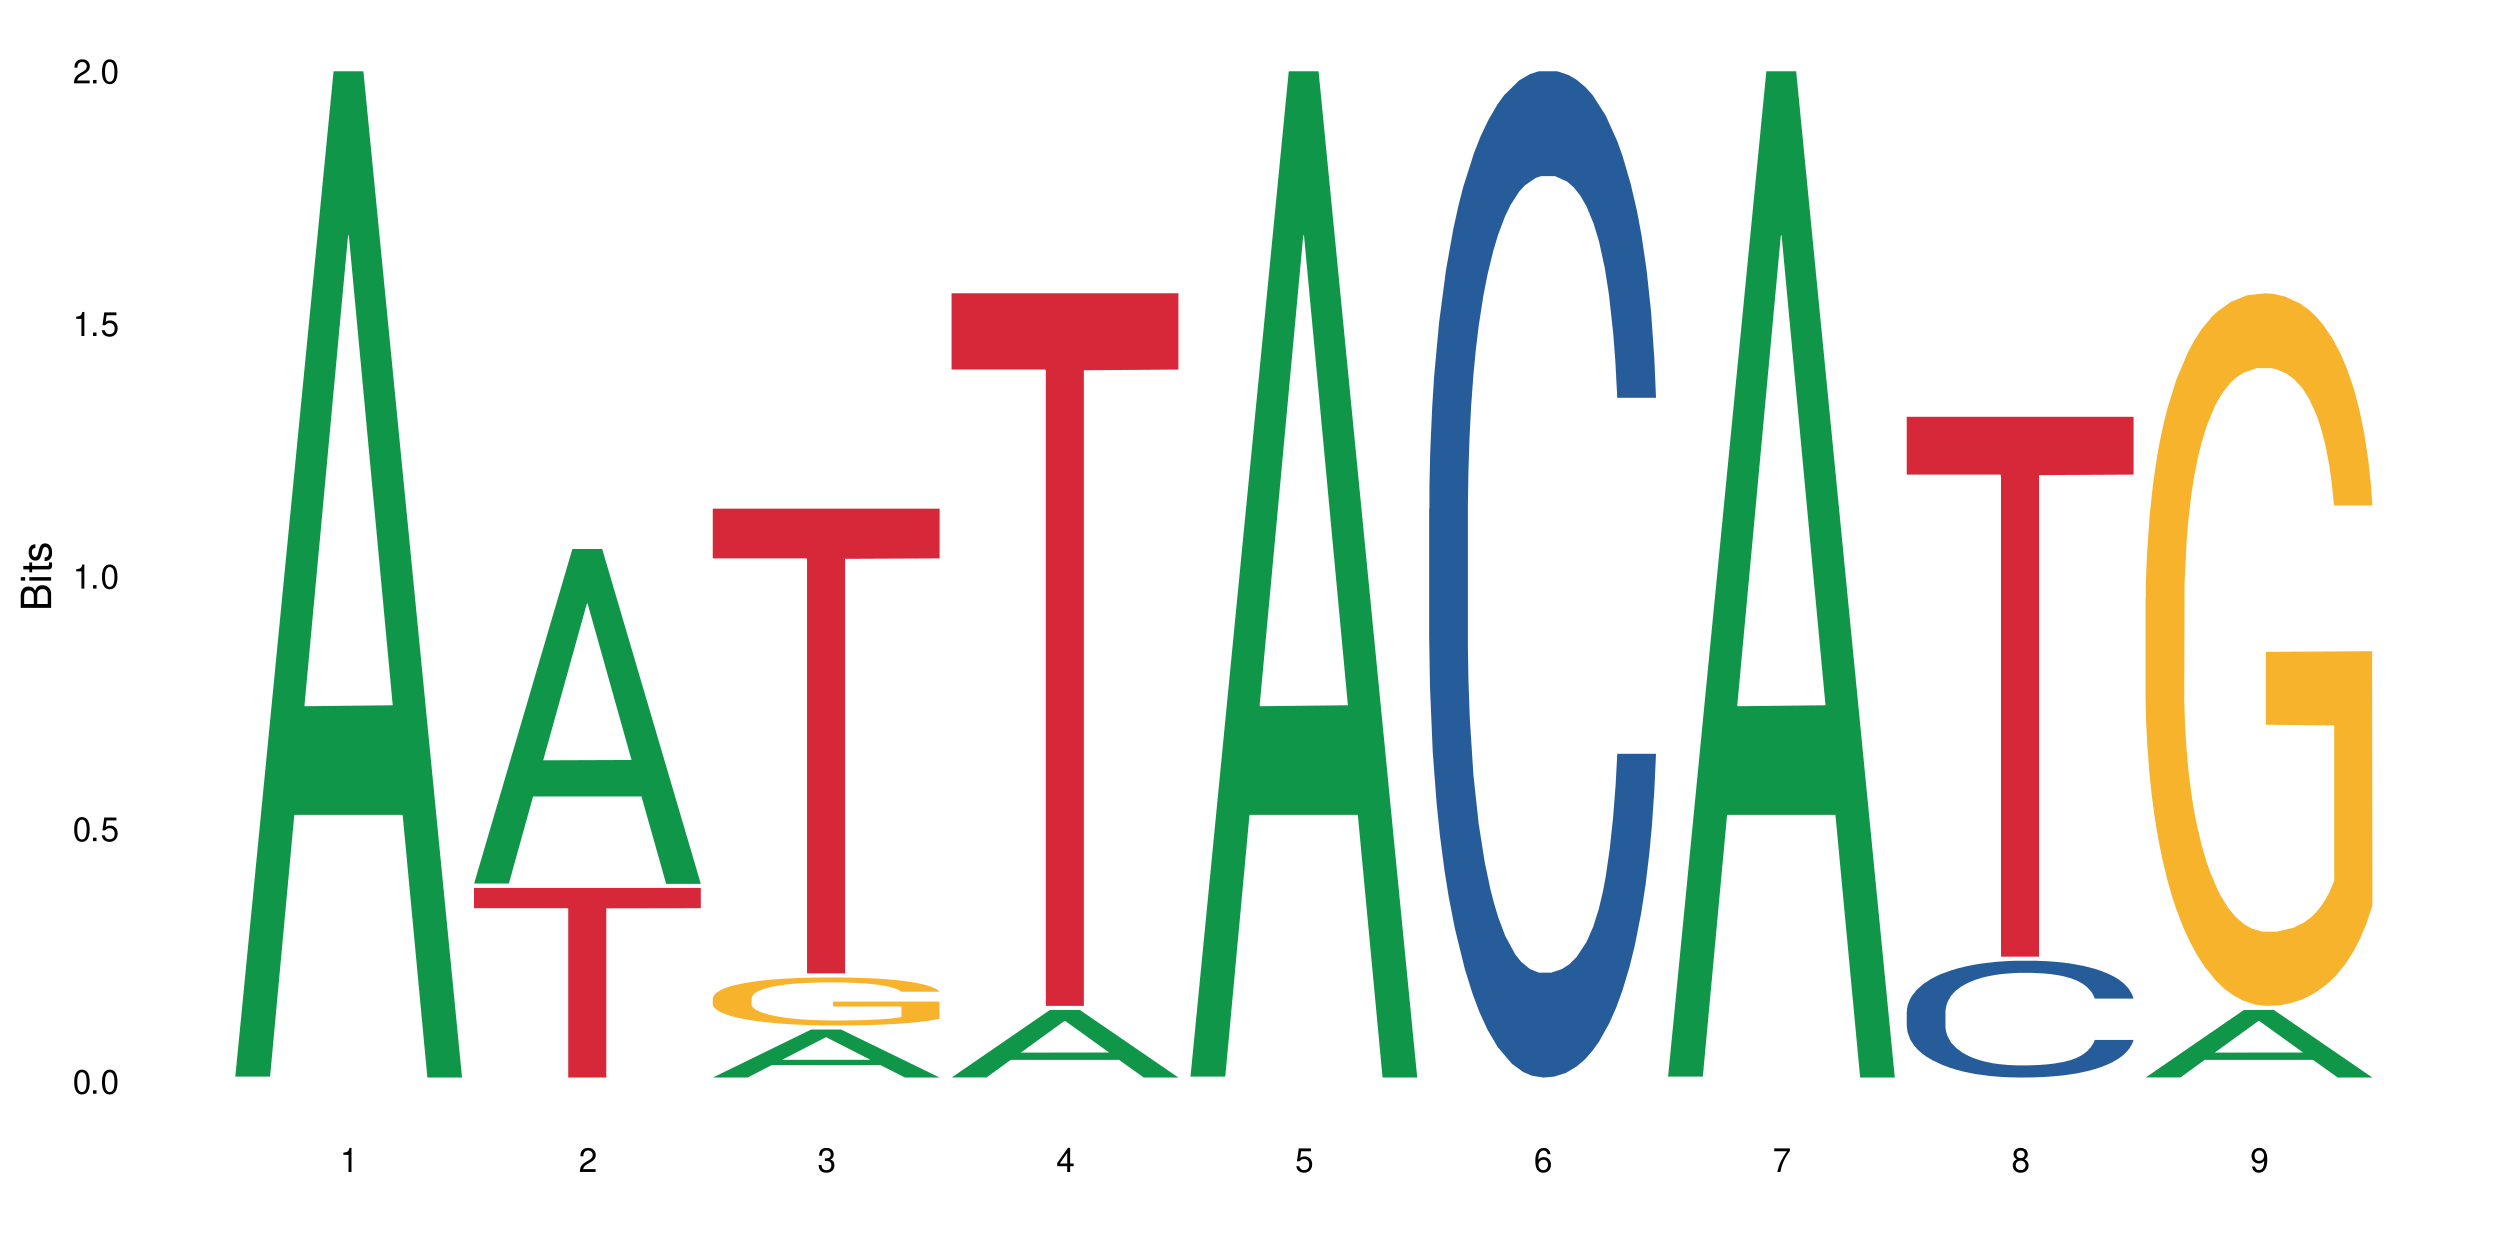 <?xml version="1.0" encoding="UTF-8"?>
<svg xmlns="http://www.w3.org/2000/svg" xmlns:xlink="http://www.w3.org/1999/xlink" width="720" height="360" viewBox="0 0 720 360">
<defs>
<g>
<g id="glyph-0-0">
</g>
<g id="glyph-0-1">
<path d="M 2.641 -6.938 C 2 -6.938 1.422 -6.656 1.078 -6.172 C 0.641 -5.562 0.406 -4.641 0.406 -3.359 C 0.406 -1.016 1.188 0.219 2.641 0.219 C 4.078 0.219 4.859 -1.016 4.859 -3.297 C 4.859 -4.641 4.656 -5.547 4.203 -6.172 C 3.844 -6.656 3.281 -6.938 2.641 -6.938 Z M 2.641 -6.188 C 3.547 -6.188 4 -5.25 4 -3.375 C 4 -1.406 3.562 -0.484 2.625 -0.484 C 1.734 -0.484 1.281 -1.438 1.281 -3.344 C 1.281 -5.25 1.734 -6.188 2.641 -6.188 Z M 2.641 -6.188 "/>
</g>
<g id="glyph-0-2">
<path d="M 1.828 -1 L 0.828 -1 L 0.828 0 L 1.828 0 Z M 1.828 -1 "/>
</g>
<g id="glyph-0-3">
<path d="M 4.562 -6.797 L 1.062 -6.797 L 0.547 -3.094 L 1.328 -3.094 C 1.719 -3.562 2.047 -3.734 2.578 -3.734 C 3.484 -3.734 4.062 -3.109 4.062 -2.094 C 4.062 -1.125 3.484 -0.531 2.578 -0.531 C 1.828 -0.531 1.375 -0.906 1.188 -1.672 L 0.328 -1.672 C 0.453 -1.109 0.547 -0.844 0.75 -0.594 C 1.125 -0.078 1.828 0.219 2.594 0.219 C 3.969 0.219 4.922 -0.781 4.922 -2.219 C 4.922 -3.562 4.031 -4.484 2.719 -4.484 C 2.25 -4.484 1.859 -4.359 1.469 -4.062 L 1.734 -5.969 L 4.562 -5.969 Z M 4.562 -6.797 "/>
</g>
<g id="glyph-0-4">
<path d="M 2.484 -4.938 L 2.484 0 L 3.328 0 L 3.328 -6.938 L 2.766 -6.938 C 2.469 -5.875 2.281 -5.734 0.984 -5.562 L 0.984 -4.938 Z M 2.484 -4.938 "/>
</g>
<g id="glyph-0-5">
<path d="M 4.859 -0.828 L 1.281 -0.828 C 1.359 -1.406 1.672 -1.781 2.5 -2.281 L 3.469 -2.828 C 4.406 -3.344 4.906 -4.062 4.906 -4.906 C 4.906 -5.484 4.672 -6.031 4.266 -6.406 C 3.859 -6.766 3.375 -6.938 2.719 -6.938 C 1.859 -6.938 1.219 -6.625 0.844 -6.031 C 0.609 -5.672 0.5 -5.234 0.484 -4.531 L 1.328 -4.531 C 1.359 -5.016 1.406 -5.281 1.531 -5.516 C 1.75 -5.938 2.188 -6.203 2.703 -6.203 C 3.469 -6.203 4.031 -5.641 4.031 -4.891 C 4.031 -4.344 3.719 -3.859 3.125 -3.516 L 2.234 -3 C 0.812 -2.172 0.406 -1.531 0.328 -0.016 L 4.859 -0.016 Z M 4.859 -0.828 "/>
</g>
<g id="glyph-0-6">
<path d="M 2.125 -3.188 L 2.578 -3.188 C 3.5 -3.188 3.984 -2.766 3.984 -1.922 C 3.984 -1.062 3.469 -0.531 2.594 -0.531 C 1.656 -0.531 1.203 -1 1.156 -2.016 L 0.312 -2.016 C 0.344 -1.453 0.438 -1.094 0.609 -0.781 C 0.953 -0.109 1.625 0.219 2.547 0.219 C 3.953 0.219 4.859 -0.625 4.859 -1.938 C 4.859 -2.828 4.516 -3.297 3.703 -3.594 C 4.344 -3.844 4.656 -4.328 4.656 -5.031 C 4.656 -6.219 3.875 -6.938 2.578 -6.938 C 1.203 -6.938 0.484 -6.172 0.453 -4.703 L 1.297 -4.703 C 1.312 -5.125 1.344 -5.359 1.453 -5.578 C 1.641 -5.969 2.062 -6.203 2.594 -6.203 C 3.344 -6.203 3.797 -5.75 3.797 -5 C 3.797 -4.516 3.609 -4.219 3.25 -4.047 C 3.016 -3.953 2.703 -3.922 2.125 -3.906 Z M 2.125 -3.188 "/>
</g>
<g id="glyph-0-7">
<path d="M 3.141 -1.672 L 3.141 0 L 3.984 0 L 3.984 -1.672 L 4.984 -1.672 L 4.984 -2.438 L 3.984 -2.438 L 3.984 -6.938 L 3.359 -6.938 L 0.266 -2.578 L 0.266 -1.672 Z M 3.141 -2.438 L 1 -2.438 L 3.141 -5.5 Z M 3.141 -2.438 "/>
</g>
<g id="glyph-0-8">
<path d="M 4.781 -5.125 C 4.609 -6.266 3.891 -6.938 2.844 -6.938 C 2.094 -6.938 1.422 -6.578 1.031 -5.953 C 0.594 -5.266 0.406 -4.422 0.406 -3.172 C 0.406 -2 0.578 -1.25 0.984 -0.641 C 1.359 -0.078 1.953 0.219 2.703 0.219 C 3.984 0.219 4.922 -0.75 4.922 -2.094 C 4.922 -3.375 4.062 -4.281 2.844 -4.281 C 2.172 -4.281 1.641 -4.031 1.281 -3.516 C 1.281 -5.234 1.828 -6.188 2.797 -6.188 C 3.391 -6.188 3.797 -5.797 3.938 -5.125 Z M 2.734 -3.531 C 3.547 -3.531 4.062 -2.953 4.062 -2.031 C 4.062 -1.156 3.484 -0.531 2.703 -0.531 C 1.922 -0.531 1.328 -1.188 1.328 -2.078 C 1.328 -2.938 1.906 -3.531 2.734 -3.531 Z M 2.734 -3.531 "/>
</g>
<g id="glyph-0-9">
<path d="M 4.984 -6.797 L 0.438 -6.797 L 0.438 -5.969 L 4.109 -5.969 C 2.5 -3.656 1.828 -2.234 1.328 0 L 2.219 0 C 2.594 -2.172 3.453 -4.047 4.984 -6.094 Z M 4.984 -6.797 "/>
</g>
<g id="glyph-0-10">
<path d="M 3.75 -3.656 C 4.469 -4.094 4.688 -4.438 4.688 -5.078 C 4.688 -6.172 3.844 -6.938 2.641 -6.938 C 1.438 -6.938 0.594 -6.172 0.594 -5.094 C 0.594 -4.438 0.812 -4.094 1.516 -3.656 C 0.734 -3.266 0.359 -2.703 0.359 -1.922 C 0.359 -0.656 1.281 0.219 2.641 0.219 C 3.984 0.219 4.922 -0.656 4.922 -1.922 C 4.922 -2.703 4.531 -3.266 3.75 -3.656 Z M 2.641 -6.188 C 3.359 -6.188 3.812 -5.75 3.812 -5.062 C 3.812 -4.406 3.344 -3.984 2.641 -3.984 C 1.922 -3.984 1.453 -4.406 1.453 -5.078 C 1.453 -5.75 1.922 -6.188 2.641 -6.188 Z M 2.641 -3.266 C 3.484 -3.266 4.062 -2.719 4.062 -1.906 C 4.062 -1.078 3.484 -0.531 2.625 -0.531 C 1.797 -0.531 1.219 -1.094 1.219 -1.906 C 1.219 -2.719 1.781 -3.266 2.641 -3.266 Z M 2.641 -3.266 "/>
</g>
<g id="glyph-0-11">
<path d="M 0.516 -1.578 C 0.672 -0.453 1.406 0.219 2.438 0.219 C 3.188 0.219 3.859 -0.141 4.266 -0.766 C 4.688 -1.453 4.891 -2.297 4.891 -3.547 C 4.891 -4.719 4.703 -5.453 4.312 -6.078 C 3.938 -6.641 3.344 -6.938 2.594 -6.938 C 1.297 -6.938 0.359 -5.969 0.359 -4.625 C 0.359 -3.344 1.234 -2.453 2.453 -2.453 C 3.094 -2.453 3.578 -2.672 4.016 -3.203 C 4 -1.484 3.469 -0.531 2.5 -0.531 C 1.906 -0.531 1.484 -0.906 1.359 -1.578 Z M 2.578 -6.203 C 3.375 -6.203 3.969 -5.531 3.969 -4.641 C 3.969 -3.797 3.391 -3.188 2.547 -3.188 C 1.734 -3.188 1.234 -3.766 1.234 -4.688 C 1.234 -5.562 1.797 -6.203 2.578 -6.203 Z M 2.578 -6.203 "/>
</g>
<g id="glyph-1-0">
</g>
<g id="glyph-1-1">
<path d="M 0 -0.953 L 0 -4.891 C 0 -5.719 -0.234 -6.344 -0.734 -6.797 C -1.188 -7.234 -1.812 -7.469 -2.5 -7.469 C -3.547 -7.469 -4.188 -7 -4.625 -5.875 C -4.984 -6.688 -5.625 -7.094 -6.531 -7.094 C -7.172 -7.094 -7.734 -6.859 -8.141 -6.391 C -8.562 -5.922 -8.75 -5.344 -8.75 -4.5 L -8.75 -0.953 Z M -4.984 -2.062 L -7.766 -2.062 L -7.766 -4.219 C -7.766 -4.844 -7.688 -5.203 -7.453 -5.5 C -7.219 -5.812 -6.859 -5.969 -6.375 -5.969 C -5.891 -5.969 -5.531 -5.812 -5.297 -5.5 C -5.062 -5.203 -4.984 -4.844 -4.984 -4.219 Z M -0.984 -2.062 L -4 -2.062 L -4 -4.781 C -4 -5.766 -3.438 -6.359 -2.484 -6.359 C -1.547 -6.359 -0.984 -5.766 -0.984 -4.781 Z M -0.984 -2.062 "/>
</g>
<g id="glyph-1-2">
<path d="M -6.281 -1.797 L -6.281 -0.797 L 0 -0.797 L 0 -1.797 Z M -8.75 -1.797 L -8.75 -0.797 L -7.484 -0.797 L -7.484 -1.797 Z M -8.75 -1.797 "/>
</g>
<g id="glyph-1-3">
<path d="M -6.281 -3.047 L -6.281 -2.016 L -8.016 -2.016 L -8.016 -1.016 L -6.281 -1.016 L -6.281 -0.172 L -5.469 -0.172 L -5.469 -1.016 L -0.719 -1.016 C -0.078 -1.016 0.281 -1.453 0.281 -2.234 C 0.281 -2.5 0.25 -2.719 0.188 -3.047 L -0.641 -3.047 C -0.609 -2.906 -0.594 -2.766 -0.594 -2.562 C -0.594 -2.141 -0.719 -2.016 -1.156 -2.016 L -5.469 -2.016 L -5.469 -3.047 Z M -6.281 -3.047 "/>
</g>
<g id="glyph-1-4">
<path d="M -4.531 -5.25 C -5.766 -5.25 -6.469 -4.422 -6.469 -2.969 C -6.469 -1.516 -5.719 -0.562 -4.547 -0.562 C -3.562 -0.562 -3.094 -1.062 -2.734 -2.562 L -2.516 -3.484 C -2.344 -4.188 -2.094 -4.469 -1.641 -4.469 C -1.047 -4.469 -0.641 -3.875 -0.641 -3 C -0.641 -2.453 -0.797 -2 -1.062 -1.75 C -1.25 -1.594 -1.422 -1.531 -1.875 -1.469 L -1.875 -0.406 C -0.422 -0.453 0.281 -1.266 0.281 -2.922 C 0.281 -4.5 -0.5 -5.516 -1.719 -5.516 C -2.656 -5.516 -3.172 -4.984 -3.469 -3.734 L -3.703 -2.766 C -3.891 -1.953 -4.156 -1.609 -4.594 -1.609 C -5.188 -1.609 -5.547 -2.125 -5.547 -2.938 C -5.547 -3.75 -5.203 -4.172 -4.531 -4.203 Z M -4.531 -5.25 "/>
</g>
</g>
</defs>
<rect x="-72" y="-36" width="864" height="432" fill="rgb(100%, 100%, 100%)" fill-opacity="1"/>
<path fill-rule="nonzero" fill="rgb(6.275%, 58.824%, 28.235%)" fill-opacity="1" d="M 67.73 310.059 L 67.801 309.789 L 96.07 20.527 L 104.656 20.527 L 133.066 310.332 L 123.082 310.332 L 115.965 234.684 L 84.762 234.684 L 77.781 310.059 L 67.73 310.059 L 87.766 203.391 L 113.102 203.117 L 100.469 67.875 L 100.328 67.602 L 100.188 68.418 L 87.695 203.117 L 87.766 203.391 Z M 67.73 310.059 "/>
<path fill-rule="nonzero" fill="rgb(6.275%, 58.824%, 28.235%)" fill-opacity="1" d="M 136.504 254.465 L 136.574 254.371 L 164.844 158.105 L 173.43 158.105 L 201.836 254.555 L 191.855 254.555 L 184.738 229.379 L 153.535 229.379 L 146.555 254.465 L 136.504 254.465 L 156.535 218.965 L 181.875 218.871 L 169.242 173.863 L 169.102 173.773 L 168.961 174.043 L 156.469 218.871 L 156.535 218.965 Z M 136.504 254.465 "/>
<path fill-rule="nonzero" fill="rgb(83.922%, 15.686%, 22.353%)" fill-opacity="1" d="M 136.504 255.719 L 201.836 255.719 L 201.836 261.562 L 174.609 261.613 L 174.609 310.332 L 163.652 310.332 L 163.652 261.668 L 163.496 261.562 L 136.504 261.562 Z M 136.504 255.719 "/>
<path fill-rule="nonzero" fill="rgb(6.275%, 58.824%, 28.235%)" fill-opacity="1" d="M 205.277 310.32 L 205.348 310.305 L 233.617 296.496 L 242.203 296.496 L 270.609 310.332 L 260.629 310.332 L 253.508 306.723 L 222.309 306.723 L 215.328 310.32 L 205.277 310.32 L 225.309 305.227 L 250.648 305.215 L 238.012 298.758 L 237.875 298.742 L 237.734 298.781 L 225.238 305.215 L 225.309 305.227 Z M 205.277 310.32 "/>
<path fill-rule="nonzero" fill="rgb(96.863%, 70.196%, 16.863%)" fill-opacity="1" d="M 205.277 287.422 L 205.355 287.41 L 205.355 287.156 L 205.676 286.59 L 206.473 285.805 L 207.508 285.16 L 208.621 284.656 L 209.34 284.391 L 210.535 284.012 L 211.57 283.734 L 214.199 283.164 L 217.547 282.633 L 219.379 282.406 L 221.449 282.191 L 224.398 281.949 L 225.754 281.863 L 229.895 281.66 L 234.598 281.535 L 239.777 281.496 L 242.168 281.508 L 245.434 281.559 L 249.895 281.699 L 252.445 281.824 L 254.438 281.949 L 256.508 282.117 L 259.059 282.367 L 261.449 282.672 L 263.359 282.973 L 265.273 283.355 L 266.867 283.758 L 268.219 284.199 L 269.414 284.73 L 270.133 285.172 L 270.609 285.617 L 259.535 285.617 L 258.898 285.172 L 258.18 284.832 L 256.984 284.414 L 255.789 284.113 L 254.594 283.871 L 252.363 283.543 L 250.453 283.34 L 248.062 283.164 L 245.75 283.051 L 243.121 282.973 L 241.527 282.949 L 237.305 282.949 L 233.48 283.039 L 231.25 283.141 L 229.656 283.238 L 227.426 283.43 L 226.07 283.582 L 225.273 283.684 L 222.883 284.074 L 221.293 284.426 L 220.414 284.668 L 219.301 285.047 L 218.504 285.387 L 217.625 285.895 L 217.148 286.273 L 216.512 287.133 L 216.43 289.406 L 216.672 289.887 L 217.148 290.406 L 217.785 290.859 L 218.742 291.34 L 219.699 291.707 L 221.371 292.199 L 222.805 292.527 L 223.922 292.742 L 226.07 293.082 L 226.949 293.195 L 229.02 293.426 L 231.172 293.602 L 233.801 293.754 L 235.793 293.828 L 238.98 293.891 L 243.043 293.891 L 247.824 293.816 L 250.852 293.715 L 252.922 293.613 L 254.277 293.527 L 255.949 293.387 L 257.145 293.262 L 258.262 293.121 L 259.613 292.906 L 259.613 289.887 L 239.934 289.875 L 239.934 288.457 L 270.531 288.445 L 270.609 293.387 L 268.938 293.727 L 266.867 294.055 L 264.875 294.309 L 262.801 294.523 L 259.855 294.766 L 257.465 294.914 L 253.801 295.094 L 250.453 295.207 L 246.945 295.281 L 243.84 295.32 L 240.176 295.332 L 236.906 295.309 L 233.402 295.23 L 230.613 295.129 L 228.062 295.004 L 225.516 294.84 L 222.328 294.574 L 220.254 294.359 L 218.105 294.094 L 215.953 293.777 L 214.039 293.438 L 212.766 293.172 L 211.492 292.867 L 210.137 292.488 L 208.863 292.059 L 207.906 291.668 L 207.027 291.227 L 206.391 290.809 L 205.754 290.238 L 205.438 289.785 L 205.277 289.395 Z M 205.277 287.422 "/>
<path fill-rule="nonzero" fill="rgb(83.922%, 15.686%, 22.353%)" fill-opacity="1" d="M 205.277 146.496 L 270.609 146.496 L 270.609 160.82 L 243.383 160.945 L 243.383 280.332 L 232.426 280.332 L 232.426 161.074 L 232.266 160.82 L 205.277 160.82 Z M 205.277 146.496 "/>
<path fill-rule="nonzero" fill="rgb(6.275%, 58.824%, 28.235%)" fill-opacity="1" d="M 274.051 310.312 L 274.117 310.297 L 302.387 290.855 L 310.973 290.855 L 339.383 310.332 L 329.402 310.332 L 322.281 305.25 L 291.082 305.25 L 284.102 310.312 L 274.051 310.312 L 294.082 303.145 L 319.422 303.129 L 306.785 294.039 L 306.645 294.02 L 306.508 294.074 L 294.012 303.129 L 294.082 303.145 Z M 274.051 310.312 "/>
<path fill-rule="nonzero" fill="rgb(83.922%, 15.686%, 22.353%)" fill-opacity="1" d="M 274.051 84.465 L 339.383 84.465 L 339.383 106.434 L 312.152 106.629 L 312.152 289.691 L 301.199 289.691 L 301.199 106.82 L 301.039 106.434 L 274.051 106.434 Z M 274.051 84.465 "/>
<path fill-rule="nonzero" fill="rgb(6.275%, 58.824%, 28.235%)" fill-opacity="1" d="M 342.82 310.059 L 342.891 309.789 L 371.16 20.527 L 379.746 20.527 L 408.156 310.332 L 398.176 310.332 L 391.055 234.684 L 359.852 234.684 L 352.875 310.059 L 342.82 310.059 L 362.855 203.391 L 388.191 203.117 L 375.559 67.875 L 375.418 67.602 L 375.281 68.418 L 362.785 203.117 L 362.855 203.391 Z M 342.82 310.059 "/>
<path fill-rule="nonzero" fill="rgb(14.51%, 36.078%, 60%)" fill-opacity="1" d="M 411.594 146.621 L 411.676 146.355 L 411.676 140 L 411.914 129.934 L 412.473 117.215 L 413.027 108.477 L 414.461 92.844 L 416.453 77.746 L 418.527 66.09 L 420.039 59.203 L 421.395 53.902 L 424.5 44.102 L 426.492 39.07 L 428.645 34.566 L 431.273 30.062 L 433.188 27.414 L 437.488 23.176 L 440.676 21.32 L 443.145 20.527 L 448.484 20.527 L 451.672 21.586 L 453.98 22.91 L 456.531 25.031 L 458.684 27.414 L 462.426 33.242 L 465.773 40.66 L 467.289 44.898 L 469.68 53.109 L 471.512 61.055 L 472.785 67.945 L 474.219 77.746 L 475.496 89.668 L 476.449 103.176 L 476.93 114.566 L 465.773 114.566 L 465.215 103.973 L 464.578 95.758 L 463.383 84.898 L 462.188 77.215 L 460.516 69.535 L 459 64.5 L 456.93 59.469 L 455.098 56.289 L 453.184 53.902 L 451.352 52.316 L 447.848 50.727 L 443.785 50.727 L 442.27 51.254 L 439.164 53.375 L 437.488 55.23 L 435.098 58.938 L 433.426 62.383 L 431.434 67.68 L 430.078 72.184 L 428.406 79.07 L 427.211 85.164 L 425.855 93.906 L 425.059 100.527 L 424.344 107.945 L 423.707 116.688 L 423.227 125.957 L 422.91 135.762 L 422.75 145.297 L 422.75 186.355 L 422.91 195.895 L 423.309 207.02 L 424.344 223.18 L 425.855 237.219 L 427.609 248.344 L 429.281 256.293 L 430.238 260 L 431.512 264.238 L 433.504 269.535 L 436.375 274.836 L 438.047 276.953 L 440.598 279.074 L 443.227 280.133 L 446.73 280.133 L 449.84 279.074 L 451.91 277.75 L 454.062 275.629 L 457.008 271.125 L 458.844 266.887 L 460.438 261.855 L 461.629 256.82 L 462.426 252.582 L 463.621 244.371 L 464.578 235.363 L 465.297 226.094 L 465.773 217.086 L 476.93 217.086 L 476.449 227.684 L 475.734 238.012 L 475.016 245.695 L 473.902 254.969 L 472.625 263.18 L 470.793 272.449 L 469.281 278.543 L 467.289 285.168 L 465.457 290.199 L 463.465 294.703 L 460.516 300 L 458.602 302.648 L 456.531 305.035 L 454.062 307.152 L 450.953 309.008 L 447.609 310.066 L 444.5 310.332 L 441.152 309.801 L 438.684 308.742 L 435.418 306.359 L 431.355 301.59 L 428.406 296.559 L 426.094 291.523 L 424.105 286.227 L 421.871 279.074 L 419.004 267.418 L 417.25 258.41 L 416.055 250.992 L 414.703 240.664 L 413.746 231.391 L 412.629 216.555 L 411.832 197.746 L 411.594 183.18 Z M 411.594 146.621 "/>
<path fill-rule="nonzero" fill="rgb(6.275%, 58.824%, 28.235%)" fill-opacity="1" d="M 480.367 310.059 L 480.438 309.789 L 508.707 20.527 L 517.293 20.527 L 545.703 310.332 L 535.719 310.332 L 528.602 234.684 L 497.398 234.684 L 490.418 310.059 L 480.367 310.059 L 500.398 203.391 L 525.738 203.117 L 513.105 67.875 L 512.965 67.602 L 512.824 68.418 L 500.332 203.117 L 500.398 203.391 Z M 480.367 310.059 "/>
<path fill-rule="nonzero" fill="rgb(14.51%, 36.078%, 60%)" fill-opacity="1" d="M 549.141 291.324 L 549.219 291.297 L 549.219 290.559 L 549.457 289.387 L 550.016 287.914 L 550.574 286.898 L 552.008 285.082 L 554 283.328 L 556.07 281.977 L 557.586 281.176 L 558.941 280.562 L 562.047 279.426 L 564.039 278.84 L 566.191 278.316 L 568.82 277.793 L 570.73 277.488 L 575.035 276.996 L 578.223 276.777 L 580.691 276.688 L 586.031 276.688 L 589.215 276.809 L 591.527 276.965 L 594.078 277.211 L 596.227 277.488 L 599.973 278.164 L 603.32 279.023 L 604.832 279.516 L 607.223 280.469 L 609.055 281.391 L 610.332 282.191 L 611.766 283.328 L 613.039 284.715 L 613.996 286.281 L 614.473 287.605 L 603.32 287.605 L 602.762 286.375 L 602.125 285.422 L 600.93 284.16 L 599.734 283.27 L 598.062 282.375 L 596.547 281.793 L 594.477 281.207 L 592.645 280.84 L 590.73 280.562 L 588.898 280.379 L 585.391 280.191 L 581.328 280.191 L 579.816 280.254 L 576.707 280.5 L 575.035 280.715 L 572.645 281.145 L 570.973 281.547 L 568.98 282.16 L 567.625 282.684 L 565.953 283.484 L 564.758 284.191 L 563.402 285.207 L 562.605 285.977 L 561.887 286.836 L 561.25 287.852 L 560.773 288.926 L 560.453 290.066 L 560.293 291.172 L 560.293 295.938 L 560.453 297.047 L 560.852 298.34 L 561.887 300.215 L 563.402 301.844 L 565.156 303.137 L 566.828 304.059 L 567.785 304.488 L 569.059 304.98 L 571.051 305.598 L 573.918 306.211 L 575.594 306.457 L 578.141 306.703 L 580.77 306.828 L 584.277 306.828 L 587.383 306.703 L 589.457 306.551 L 591.605 306.305 L 594.555 305.781 L 596.387 305.289 L 597.98 304.703 L 599.176 304.121 L 599.973 303.629 L 601.168 302.676 L 602.125 301.629 L 602.84 300.551 L 603.32 299.508 L 614.473 299.508 L 613.996 300.738 L 613.277 301.938 L 612.562 302.828 L 611.445 303.906 L 610.172 304.859 L 608.34 305.934 L 606.824 306.641 L 604.832 307.41 L 603 307.996 L 601.008 308.52 L 598.062 309.133 L 596.148 309.441 L 594.078 309.719 L 591.605 309.965 L 588.5 310.18 L 585.152 310.301 L 582.047 310.332 L 578.699 310.27 L 576.23 310.148 L 572.965 309.871 L 568.898 309.316 L 565.953 308.734 L 563.641 308.148 L 561.648 307.535 L 559.418 306.703 L 556.551 305.352 L 554.797 304.305 L 553.602 303.445 L 552.246 302.242 L 551.293 301.168 L 550.176 299.445 L 549.379 297.262 L 549.141 295.57 Z M 549.141 291.324 "/>
<path fill-rule="nonzero" fill="rgb(83.922%, 15.686%, 22.353%)" fill-opacity="1" d="M 549.141 120.043 L 614.473 120.043 L 614.473 136.688 L 587.246 136.832 L 587.246 275.523 L 576.289 275.523 L 576.289 136.977 L 576.129 136.688 L 549.141 136.688 Z M 549.141 120.043 "/>
<path fill-rule="nonzero" fill="rgb(6.275%, 58.824%, 28.235%)" fill-opacity="1" d="M 617.914 310.312 L 617.98 310.297 L 646.25 290.855 L 654.836 290.855 L 683.246 310.332 L 673.266 310.332 L 666.145 305.25 L 634.945 305.25 L 627.965 310.312 L 617.914 310.312 L 637.945 303.145 L 663.285 303.129 L 650.648 294.039 L 650.512 294.02 L 650.371 294.074 L 637.875 303.129 L 637.945 303.145 Z M 617.914 310.312 "/>
<path fill-rule="nonzero" fill="rgb(96.863%, 70.196%, 16.863%)" fill-opacity="1" d="M 617.914 172.367 L 617.992 172.18 L 617.992 168.43 L 618.312 159.996 L 619.109 148.379 L 620.145 138.82 L 621.258 131.32 L 621.977 127.387 L 623.172 121.762 L 624.207 117.641 L 626.836 109.207 L 630.184 101.336 L 632.016 97.961 L 634.086 94.773 L 637.035 91.215 L 638.391 89.902 L 642.531 86.902 L 647.234 85.027 L 652.414 84.465 L 654.801 84.652 L 658.07 85.402 L 662.531 87.465 L 665.082 89.34 L 667.074 91.215 L 669.145 93.648 L 671.695 97.398 L 674.082 101.898 L 675.996 106.395 L 677.91 112.016 L 679.5 118.016 L 680.855 124.574 L 682.051 132.445 L 682.77 139.008 L 683.246 145.566 L 672.172 145.566 L 671.535 139.008 L 670.816 133.945 L 669.621 127.762 L 668.426 123.262 L 667.23 119.703 L 665 114.828 L 663.09 111.828 L 660.699 109.207 L 658.387 107.52 L 655.758 106.395 L 654.164 106.02 L 649.941 106.02 L 646.117 107.332 L 643.887 108.832 L 642.293 110.332 L 640.062 113.141 L 638.707 115.391 L 637.91 116.891 L 635.52 122.699 L 633.926 127.949 L 633.051 131.508 L 631.934 137.133 L 631.141 142.191 L 630.262 149.688 L 629.785 155.312 L 629.148 168.055 L 629.066 201.793 L 629.305 208.914 L 629.785 216.598 L 630.422 223.348 L 631.379 230.469 L 632.332 235.902 L 634.008 243.211 L 635.441 248.086 L 636.559 251.273 L 638.707 256.332 L 639.586 258.02 L 641.656 261.395 L 643.809 264.016 L 646.438 266.266 L 648.43 267.391 L 651.617 268.328 L 655.68 268.328 L 660.461 267.203 L 663.488 265.703 L 665.559 264.203 L 666.914 262.891 L 668.586 260.832 L 669.781 258.957 L 670.898 256.895 L 672.25 253.707 L 672.25 208.914 L 652.57 208.727 L 652.57 187.734 L 683.168 187.547 L 683.246 260.832 L 681.574 265.891 L 679.5 270.766 L 677.512 274.512 L 675.438 277.699 L 672.492 281.258 L 670.102 283.508 L 666.434 286.133 L 663.09 287.82 L 659.582 288.945 L 656.477 289.508 L 652.809 289.691 L 649.543 289.32 L 646.039 288.195 L 643.25 286.695 L 640.699 284.82 L 638.148 282.383 L 634.965 278.449 L 632.891 275.262 L 630.742 271.324 L 628.59 266.641 L 626.676 261.578 L 625.402 257.645 L 624.129 253.145 L 622.773 247.523 L 621.496 241.152 L 620.543 235.34 L 619.664 228.781 L 619.027 222.598 L 618.391 214.164 L 618.07 207.414 L 617.914 201.605 Z M 617.914 172.367 "/>
<g fill="rgb(0%, 0%, 0%)" fill-opacity="1">
<use xlink:href="#glyph-0-1" x="20.965" y="314.993"/>
<use xlink:href="#glyph-0-2" x="25.965" y="314.993"/>
<use xlink:href="#glyph-0-1" x="28.965" y="314.993"/>
</g>
<g fill="rgb(0%, 0%, 0%)" fill-opacity="1">
<use xlink:href="#glyph-0-1" x="20.965" y="242.251"/>
<use xlink:href="#glyph-0-2" x="25.965" y="242.251"/>
<use xlink:href="#glyph-0-3" x="28.965" y="242.251"/>
</g>
<g fill="rgb(0%, 0%, 0%)" fill-opacity="1">
<use xlink:href="#glyph-0-4" x="20.965" y="169.509"/>
<use xlink:href="#glyph-0-2" x="25.965" y="169.509"/>
<use xlink:href="#glyph-0-1" x="28.965" y="169.509"/>
</g>
<g fill="rgb(0%, 0%, 0%)" fill-opacity="1">
<use xlink:href="#glyph-0-4" x="20.965" y="96.767"/>
<use xlink:href="#glyph-0-2" x="25.965" y="96.767"/>
<use xlink:href="#glyph-0-3" x="28.965" y="96.767"/>
</g>
<g fill="rgb(0%, 0%, 0%)" fill-opacity="1">
<use xlink:href="#glyph-0-5" x="20.965" y="24.024"/>
<use xlink:href="#glyph-0-2" x="25.965" y="24.024"/>
<use xlink:href="#glyph-0-1" x="28.965" y="24.024"/>
</g>
<g fill="rgb(0%, 0%, 0%)" fill-opacity="1">
<use xlink:href="#glyph-0-4" x="97.898" y="337.532"/>
</g>
<g fill="rgb(0%, 0%, 0%)" fill-opacity="1">
<use xlink:href="#glyph-0-5" x="166.672" y="337.532"/>
</g>
<g fill="rgb(0%, 0%, 0%)" fill-opacity="1">
<use xlink:href="#glyph-0-6" x="235.445" y="337.532"/>
</g>
<g fill="rgb(0%, 0%, 0%)" fill-opacity="1">
<use xlink:href="#glyph-0-7" x="304.215" y="337.532"/>
</g>
<g fill="rgb(0%, 0%, 0%)" fill-opacity="1">
<use xlink:href="#glyph-0-3" x="372.988" y="337.532"/>
</g>
<g fill="rgb(0%, 0%, 0%)" fill-opacity="1">
<use xlink:href="#glyph-0-8" x="441.762" y="337.532"/>
</g>
<g fill="rgb(0%, 0%, 0%)" fill-opacity="1">
<use xlink:href="#glyph-0-9" x="510.535" y="337.532"/>
</g>
<g fill="rgb(0%, 0%, 0%)" fill-opacity="1">
<use xlink:href="#glyph-0-10" x="579.309" y="337.532"/>
</g>
<g fill="rgb(0%, 0%, 0%)" fill-opacity="1">
<use xlink:href="#glyph-0-11" x="648.078" y="337.532"/>
</g>
<g fill="rgb(0%, 0%, 0%)" fill-opacity="1">
<use xlink:href="#glyph-1-1" x="14.725" y="176.012"/>
<use xlink:href="#glyph-1-2" x="14.725" y="168.012"/>
<use xlink:href="#glyph-1-3" x="14.725" y="165.012"/>
<use xlink:href="#glyph-1-4" x="14.725" y="162.012"/>
</g>
</svg>
